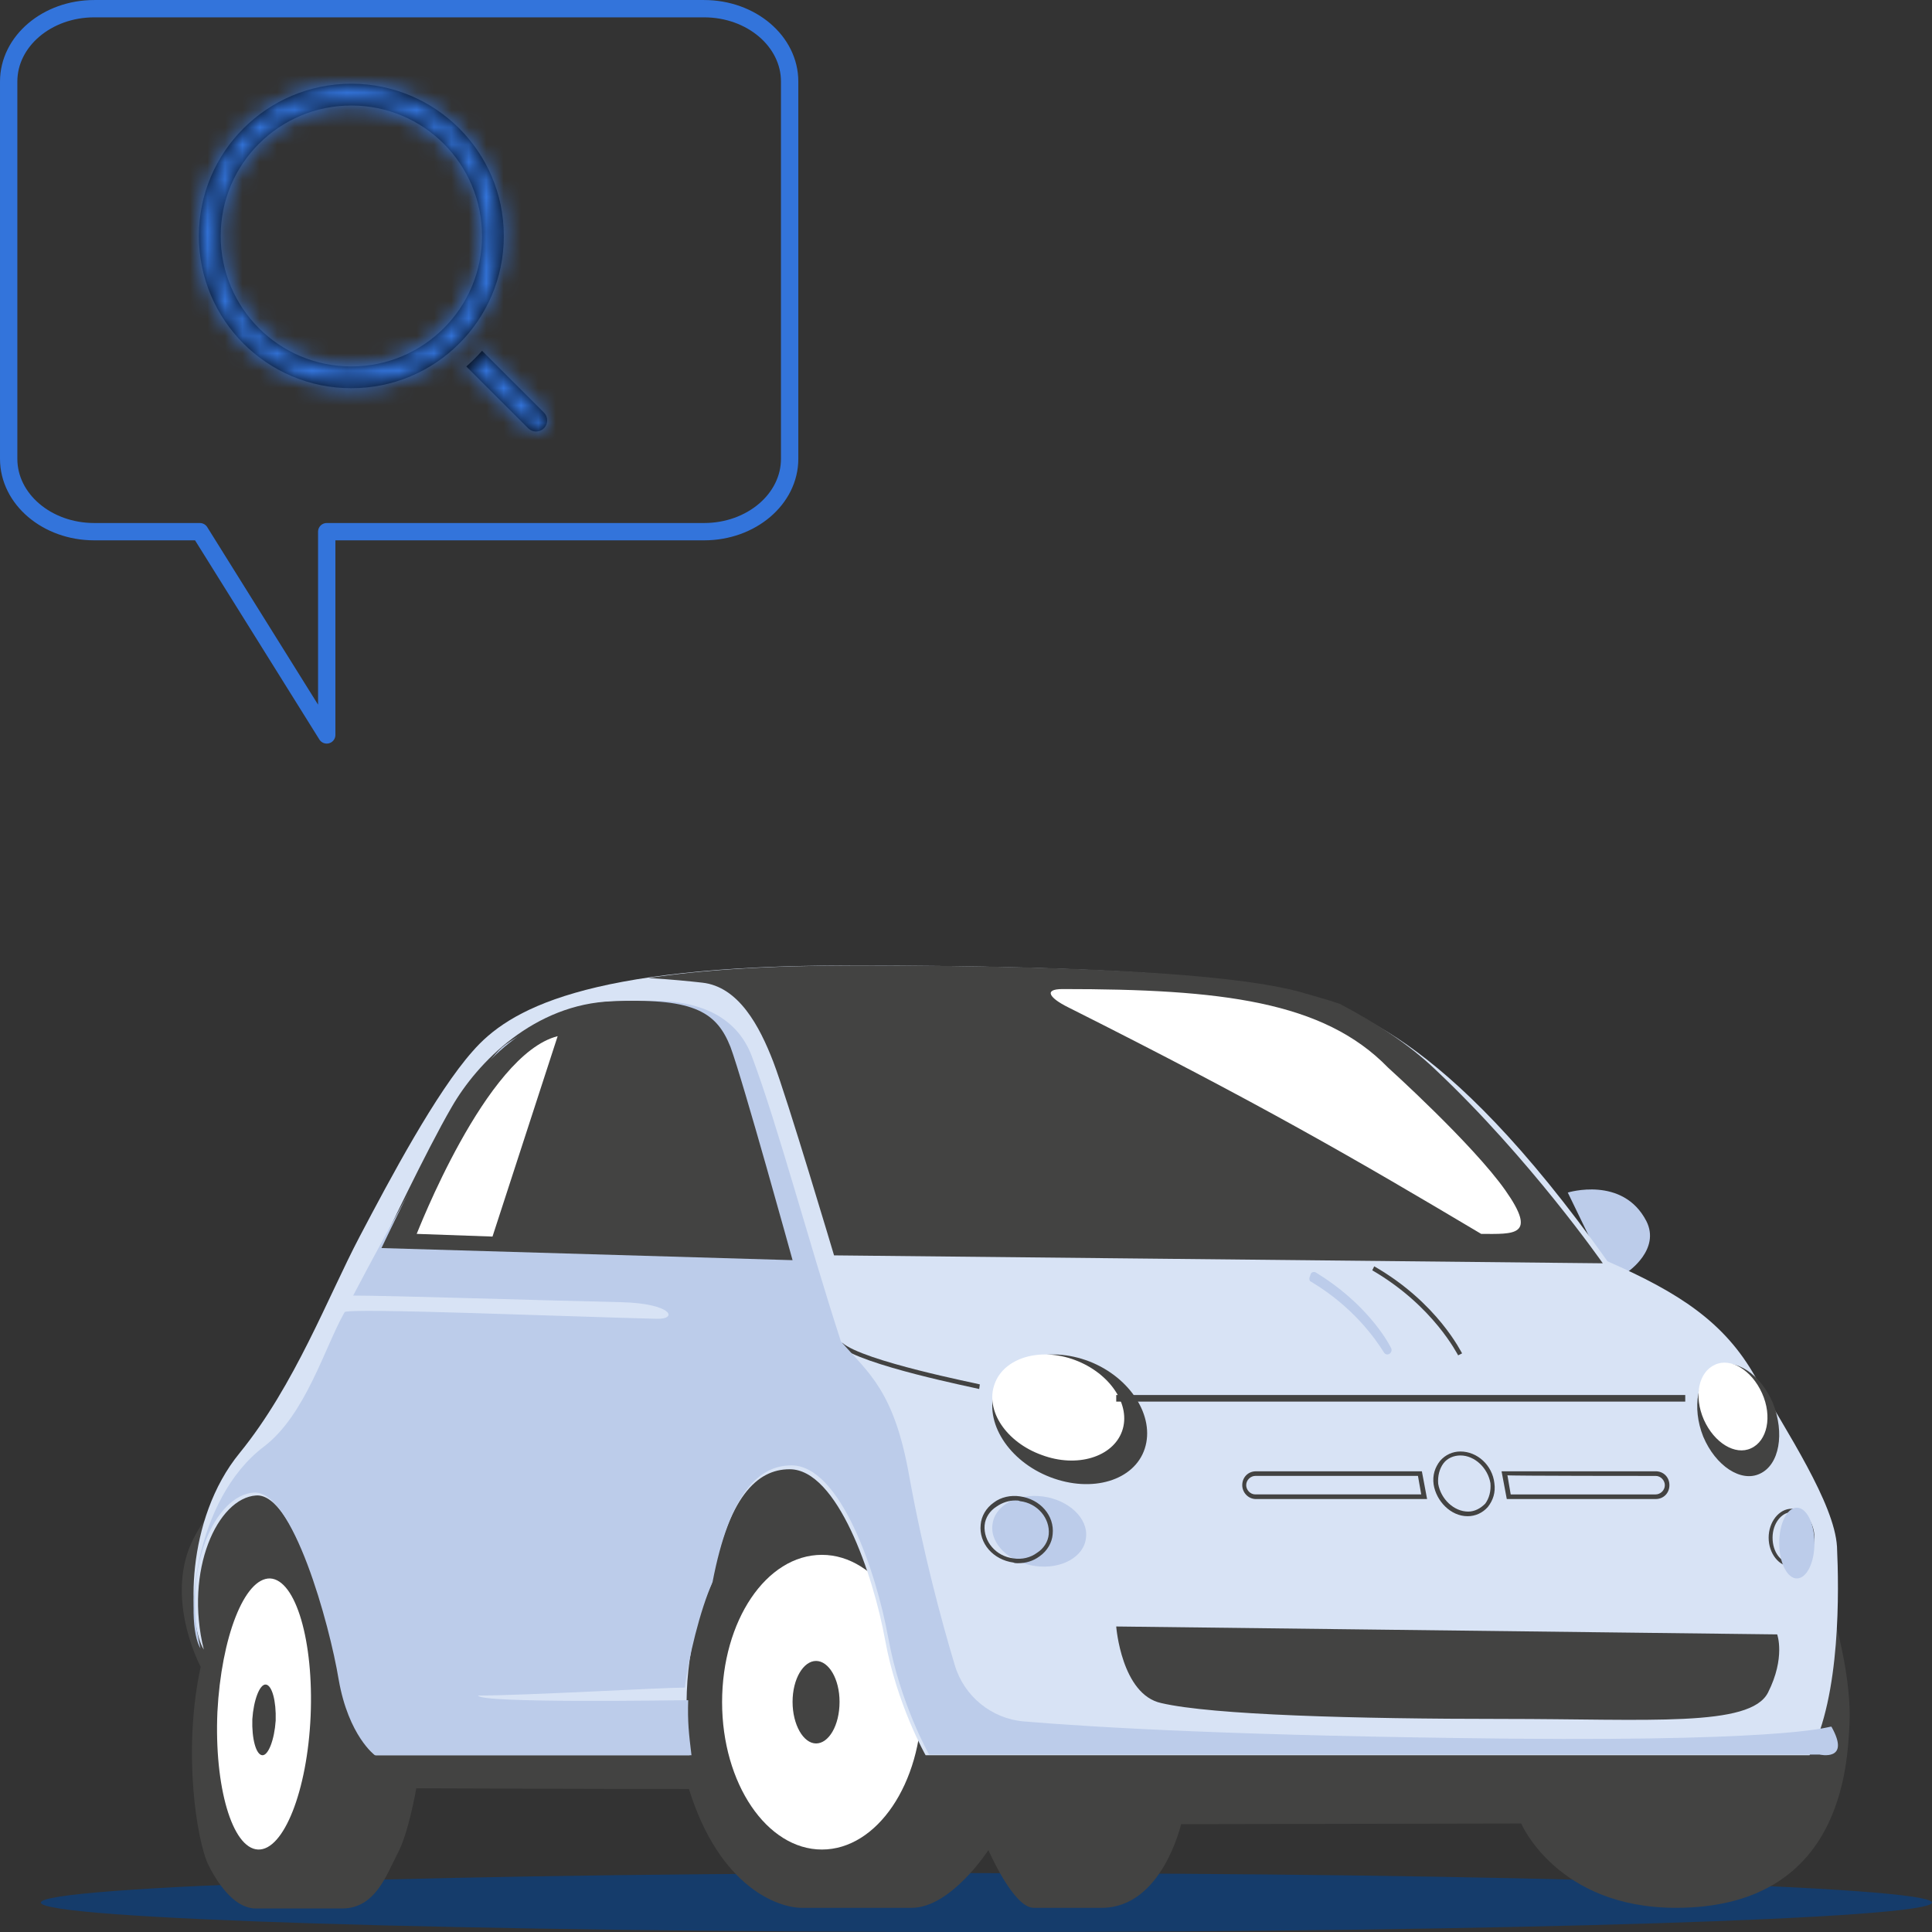 <?xml version="1.0" encoding="utf-8"?>
<svg xmlns="http://www.w3.org/2000/svg" xmlns:cc="http://creativecommons.org/ns#" xmlns:dc="http://purl.org/dc/elements/1.1/" xmlns:rdf="http://www.w3.org/1999/02/22-rdf-syntax-ns#" xmlns:xlink="http://www.w3.org/1999/xlink" width="1024" height="1024" version="1.1" viewBox="0 0 1024 1024">
 
 <rect x="0" y="0" width="1024" height="1024" fill="#333333" stroke="none"/>
 
 <title>79E2CD04-F9A8-4CD3-845B-A50937E8C848</title>
 <defs>
  <path id="path-1" d="m5.099 11.329c-0.009 0.012-0.005 0.028-0.015 0.041-0.196 0.231-0.511 0.231-0.706 0l-0.011-0.014c-0.01-0.01-0.024-0.006-0.033-0.016-0.009-0.012-0.006-0.028-0.015-0.041l-4.173-4.928c-0.195-0.231-0.195-0.604 0-0.834 0.196-0.23 0.51-0.23 0.706 0l3.82 4.51 7.961-9.401c0.208-0.246 0.545-0.246 0.755 0 0.209 0.246 0.208 0.646 0 0.893z"/>
  <path id="path-3" d="m19.812 19.812c-0.25 0.25-0.654 0.25-0.904 0l-3.552-3.552c0.32-0.283 0.623-0.584 0.904-0.904l3.552 3.552c0.25 0.25 0.25 0.654 0 0.904zm-11.057-2.303c-4.835 0-8.755-3.921-8.755-8.755 0-4.837 3.92-8.755 8.755-8.755 4.835 0 8.755 3.92 8.755 8.755 0 4.834-3.92 8.755-8.755 8.755zm0-16.259c-4.145 0-7.504 3.361-7.504 7.504 0 4.144 3.359 7.504 7.504 7.504 4.144 0 7.504-3.359 7.504-7.504 0-4.145-3.361-7.504-7.504-7.504z"/>
 </defs>
 <g id="mobile" transform="matrix(9.23 0 0 9.216 -33.033 -29.329)" fill="none" fill-rule="evenodd">
  <g id="01-Cars-scout-/-mobile" transform="translate(-128,-590)">
   <g transform="translate(32,590)">
    <g id="icon-/-auto-/-busqueda" transform="translate(96)">
     <g transform="translate(4,26)">
      <g transform="translate(.308)">
       <g transform="translate(.308 .308)">
        <g transform="matrix(-1,0,0,1,109.9,32.4)">
         <path d="m39.119 42.708s-1.2 1.367-1.912 2.772c-0.712 1.404 2.249 1.294 2.249 1.294l1.012-2.328z" fill="#fff"/>
         <path d="m20.909 13.059s-3.158-0.976-4.511 1.639c-0.833 1.639 1.076 2.928 1.076 2.928l1.319-0.195z" fill="#bcccea"/>
         <path d="m108.59 53.894c0 0.953-24.286 1.694-54.296 1.694-29.972 0-54.296-0.776-54.296-1.694 0-0.918 24.286-1.694 54.296-1.694 30.009-0.035 54.296 0.741 54.296 1.694" fill="#0a4080" opacity=".724"/>
         <path d="m99.413 40.336s1.768-3.284 0.79-6.452c-0.978-3.131-4.93-5.727-4.93-5.727l-29.879-1.718-11.402 16.57-48.545-4.849s-0.828 3.016-0.715 5.421c0.113 2.405 0.414 10.614 9.972 10.614 6.812 0 8.881-4.849 8.881-4.849l19.53 0.038s1.092 4.811 4.554 4.811h3.913c1.167 0 2.597-3.322 2.597-3.322s2.145 3.322 4.403 3.322h6.322c1.317 0 4.704-1.145 6.473-6.835 5.155 0 15.655-0.038 15.655-0.038s0.452 2.634 1.091 3.78c0.602 1.145 1.242 3.13 3.161 3.13h4.968c1.091 0 2.032-1.145 2.709-2.482 0.677-1.374 1.505-6.566 0.452-11.415" fill="#434342"/>
         <path d="m69.472 42.369c0 4.67-2.569 8.474-5.733 8.474s-5.733-3.804-5.733-8.474c0-4.67 2.569-8.474 5.733-8.474 3.201 0 5.733 3.804 5.733 8.474" fill="#fff"/>
         <path d="m65.425 42.349c0 1.32-0.623 2.393-1.349 2.393-0.726 0-1.349-1.032-1.349-2.393 0-1.321 0.623-2.352 1.349-2.352 0.726 0 1.349 1.032 1.349 2.352" fill="#434342"/>
         <path d="m98.453 42.934c0.185 4.293-0.849 7.833-2.326 7.908-1.477 0.075-2.843-3.389-3.027-7.682s0.85-7.833 2.326-7.908c1.477-0.038 2.805 3.389 3.027 7.682" fill="#fff"/>
         <path d="m96.448 43.349c0.036 1.129-0.212 2.033-0.565 2.07-0.353 0.038-0.706-0.903-0.777-1.995-0.035-1.129 0.212-2.033 0.565-2.07 0.353-0.037 0.706 0.904 0.777 1.995" fill="#434342"/>
         <path d="m7.027 45.42h50.758s1.652-2.905 2.328-6.64c0.676-3.734 2.741-9.808 5.481-9.808 1.877 0 3.529 1.585 4.505 6.64 1.464 3.282 1.614 6.564 1.239 9.808h18.021s1.502-1.094 2.065-4.301c0.563-3.207 2.591-10.789 4.806-10.639 2.215 0.151 4.13 4.301 3.003 8.865 0.939-1.509 1.089-7.469-2.065-11.317-3.154-3.885-5.068-8.978-6.87-12.411-1.802-3.433-4.393-8.299-6.495-10.676-2.065-2.377-6.382-4.942-21.625-4.942-15.242 0-22.376 0.679-25.417 1.547-3.003 0.83-8.635 2.075-18.133 15.467-4.13 1.811-6.72 3.508-8.485 6.639-1.802 3.168-4.543 7.281-4.693 9.77-0.113 2.452-0.225 8.563 1.577 11.997" fill="#d8e3f5"/>
         <path d="m50.626 29.428c-2.395 0.922-4.827 0.2-5.426-1.644-0.599-1.845 0.823-4.09 3.181-5.012 2.395-0.922 4.827-0.2 5.426 1.644 0.636 1.845-0.786 4.09-3.181 5.012m-37.497-2.326c-0.711 1.684-2.171 2.647-3.256 2.125-1.123-0.521-1.422-2.326-0.748-4.05 0.711-1.684 2.171-2.647 3.256-2.125 1.085 0.561 1.422 2.366 0.748 4.05" fill="#434342"/>
         <path d="m13.094 26.128c-0.601 1.336-1.802 2.061-2.703 1.641-0.938-0.42-1.239-1.832-0.638-3.168 0.601-1.336 1.802-2.061 2.703-1.641 0.938 0.42 1.239 1.794 0.638 3.168m38.025 2.023c-2.027 0.763-4.092 0.115-4.617-1.374-0.526-1.488 0.676-3.32 2.703-4.084 2.027-0.763 4.092-0.115 4.617 1.374 0.563 1.527-0.676 3.358-2.703 4.084" fill="#fff"/>
         <path d="m54.708 24.359-0.037-0.267c0.075-0.038 6.707-1.333 7.906-2.399l0.15 0.19c-1.237 1.105-7.757 2.399-8.019 2.475zm-40.544 0.724h32.675v-0.381h-32.675z" fill="#434342"/>
         <path d="m53.947 32.172c-0.105-1.101-1.405-1.836-2.914-1.632-1.475 0.204-2.598 1.265-2.458 2.367 0.105 1.101 1.405 1.836 2.914 1.632 1.475-0.204 2.598-1.265 2.458-2.367" fill="#bcccea"/>
         <path d="m8.06 31.442c-0.601 0-1.09 0.634-1.09 1.467 0 0.833 0.489 1.467 1.09 1.467 0.601 0 1.09-0.634 1.09-1.467 0-0.833-0.526-1.467-1.09-1.467m0 3.132c-0.714 0-1.315-0.753-1.315-1.665 0-0.912 0.601-1.665 1.315-1.665s1.315 0.753 1.315 1.665c0 0.912-0.601 1.665-1.315 1.665m44.571-3.806c-0.113 0-0.188 0-0.263 0.039-1.015 0.119-1.729 0.991-1.654 1.903 0.038 0.436 0.301 0.833 0.676 1.07 0.376 0.278 0.864 0.396 1.353 0.318 1.015-0.119 1.729-0.991 1.654-1.903-0.038-0.436-0.301-0.832-0.676-1.07-0.338-0.238-0.714-0.357-1.09-0.357m-0.15 3.608c-0.451 0-0.864-0.119-1.24-0.396-0.451-0.317-0.714-0.793-0.752-1.268-0.113-1.071 0.714-2.022 1.879-2.181 0.526-0.079 1.09 0.04 1.503 0.357 0.451 0.317 0.714 0.793 0.752 1.269 0.113 1.071-0.714 2.022-1.879 2.181-0.075 0.039-0.188 0.039-0.263 0.039" fill="#434342"/>
         <path d="m8.768 33.218c0-1.121-0.443-2.034-1.012-2.034s-1.012 0.913-1.012 2.034c0 1.121 0.443 2.034 1.012 2.034 0.537 0 1.012-0.871 1.012-2.034" fill="#bcccea"/>
         <path d="m63.043 16.672s2.7-9.077 3.488-11.128c0.788-2.051 1.988-4.33 4.088-4.557 0.675-0.076 1.8-0.19 3.075-0.266-2.963-0.456-6.826-0.722-12.002-0.722-15.227 0-22.353 0.684-25.391 1.519-0.638 0.19-1.388 0.38-2.288 0.684-1.95 1.025-3.938 2.279-5.513 3.798-5.401 5.089-9.601 11.128-9.601 11.128zm20.815 6.456c-0.263 0-0.45 0.19-0.45 0.456s0.188 0.456 0.45 0.456h2.475c0.263 0 0.45-0.19 0.45-0.456s-0.188-0.456-0.45-0.456zm2.475 1.177h-2.475c-0.375 0-0.675-0.304-0.675-0.684s0.3-0.684 0.675-0.684h2.475c0.375 0 0.675 0.304 0.675 0.684 0 0.342-0.3 0.684-0.675 0.684zm-39.493 13.71s-0.3 3.912-2.588 4.405c-2.925 0.684-11.176 0.911-19.615 0.911-8.401 0-14.214 0.494-15.227-1.519-1.013-2.013-0.525-3.342-0.525-3.342zm-30.979-8.659c-0.3 0-0.525 0.266-0.525 0.532 0 0.304 0.263 0.532 0.525 0.532h8.326l0.188-1.101c0.037 0.038-8.514 0.038-8.514 0.038zm8.551 1.329h-8.551c-0.45 0-0.788-0.342-0.788-0.798s0.338-0.798 0.788-0.798h8.851zm4.913-0.266h9.526c0.3 0 0.525-0.266 0.525-0.532 0-0.304-0.263-0.532-0.525-0.532h-9.339zm9.489 0.266h-9.826l0.3-1.595h9.526c0.45 0 0.788 0.342 0.788 0.798 0 0.418-0.338 0.798-0.788 0.798zm-11.739-2.506c-0.825 0-1.575 0.722-1.725 1.595-0.038 0.456 0.075 0.873 0.3 1.177 0.263 0.266 0.6 0.456 0.975 0.456 0.825 0 1.575-0.722 1.725-1.595 0.037-0.456-0.075-0.873-0.3-1.177-0.225-0.304-0.6-0.456-0.975-0.456zm-0.413 3.494c-0.45 0-0.863-0.19-1.163-0.532-0.3-0.38-0.45-0.836-0.375-1.367 0.113-1.025 0.975-1.823 1.95-1.823 0.45 0 0.863 0.19 1.163 0.532 0.3 0.38 0.45 0.836 0.375 1.367-0.15 0.949-0.975 1.823-1.95 1.823z" fill="#434342"/>
         <path d="m27.205 22.422-0.226-0.115c0.038-0.038 1.393-2.904 5.045-5.005l0.113 0.229c-3.539 2.063-4.894 4.852-4.932 4.89m54.701 20.286c-0.301 0-0.678 0-1.054-0.038-0.414-0.038-0.866-0.038-1.318-0.038h-8.997v-0.267h8.997c0.489 0 0.904 0.038 1.356 0.038 2.748 0.115 4.141 0.115 5.571-4.126l0.226 0.076c-1.318 3.897-2.635 4.355-4.781 4.355m-9.976-22.005v-0.267c0.753-0.038 18.372-0.535 19.125-0.42l-0.038 0.267c-0.602-0.115-12.762 0.229-19.087 0.42m-6.098-3.935 23.19-0.688s-2.56-5.425-4.028-7.946c-1.468-2.56-4.744-5.922-9.224-6.074-4.48-0.191-5.685 0.688-6.438 2.598-0.715 1.948-3.501 12.111-3.501 12.111" fill="#434342"/>
         <path d="m35.643 18.191c-2.416 1.449-3.693 3.286-4.176 4.064-0.104 0.177-0.345 0.141-0.414-0.035-0.035-0.071-0.035-0.141 0-0.212 0.242-0.495 1.484-2.615 4.314-4.346 0.104-0.071 0.276-0.035 0.311 0.106l0.035 0.106c0.069 0.141 0.035 0.283-0.069 0.318" fill="#bcccea"/>
         <path d="m79.26 4.095 3.893 11.497 4.529-0.154c0 0.039-4.118-10.301-8.422-11.343m-48.027 1.775s-4.866 4.398-6.738 7.06c-1.872 2.662-0.487 2.508 1.385 2.508 7.187-4.282 12.69-7.485 23.733-13.04 1.011-0.502 1.46-1.042 0.299-1.042-9.096 0-14.973 0.694-18.679 4.514" fill="#fff"/>
         <path d="m59.93 38.668c0.68-3.776 2.759-9.918 5.556-9.918 1.89 0 3.553 1.602 4.535 6.714 0.718 1.602 1.398 4.425 1.587 6.065 1.323 0 9.185 0.458 11.868 0.458-0.038 0.458-11.414 0.267-12.057 0.267 0.038 1.259-0.037 1.907-0.189 3.166h18.18s1.512-1.106 2.079-4.349c0.529-3.204 2.646-10.91 4.875-10.757 2.23 0.152 4.157 4.348 3.062 8.965 0.945-1.564 0.378-8.545-3.629-11.597-2.419-1.831-3.515-5.76-4.649-7.744-0.151-0.267-13.116 0.267-17.915 0.381-1.248 0.038-0.907-0.877 2.003-0.954 5.027-0.114 13.229-0.381 15.421-0.381-1.814-3.471-6.841-12.779-8.542-14.267-2.004-1.755-12.208-5.303-14.362 0.534-1.512 4.044-3.213 10.529-5.102 16.365-1.587 1.831-3.062 2.823-3.931 7.782-0.794 4.387-1.852 8.316-2.608 10.834-0.529 1.793-2.116 3.09-3.968 3.243-4.044 0.343-12.51 0.839-27.969 0.991-16.895 0.153-18.331-0.763-18.407-0.687-1.134 2.022 0.68 1.603 0.68 1.603h51.138s1.663-2.938 2.343-6.714" fill="#bcccea"/>
         <path d="m65.425 16.948 23.607-0.696s-2.606-5.491-4.101-8.043c-1.494-2.591-4.828-5.994-9.389-6.149-4.56-0.193-5.786 0.696-6.553 2.63-0.729 1.972-3.564 12.259-3.564 12.259" fill="#434342"/>
         <path d="m78.915 4.067 3.741 11.524 4.353-0.155c0 0.039-3.957-10.326-8.094-11.37" fill="#fff"/>
        </g>
        <g transform="translate(11.364)">
         <g id="icon-/-checkmark-/-empty" transform="translate(.167 .73)">
          <mask id="mask-2" fill="#ffffff">
           <use width="100%" height="100%" xlink:href="#path-1"/>
          </mask>
          <g id="color-/-white" fill="#fff" mask="url(#mask-2)">
           <g id="white" transform="translate(-4.925,-8.772)">
            <rect y="33.955" width="108.96" height="71.928" stroke-width=".824"/>
           </g>
          </g>
         </g>
        </g>
       </g>
      </g>
     </g>
     <path d="m22.341 45.449v-11.689h21.667c2.715 0 4.915-1.875 4.915-4.189v-21.7c0-2.314-2.2-4.189-4.915-4.189h-35.016c-2.715 0-4.915 1.876-4.915 4.189v21.7c0 2.314 2.2 4.189 4.915 4.189h6.064z" stroke="#3374db" stroke-linecap="round" stroke-linejoin="round" stroke-width=".996"/>
     <g id="icon-/-action-/-search" transform="translate(15,8)">
      <mask id="mask-4" fill="#ffffff">
       <use width="100%" height="100%" xlink:href="#path-3"/>
      </mask>
      <use id="Mask" width="100%" height="100%" fill="#000000" xlink:href="#path-3"/>
      <g id="color-/-blue-primary" fill="#3374db" mask="url(#mask-4)">
       <g id="Rectangle" transform="translate(-2,-2)">
        <rect width="24" height="24"/>
       </g>
      </g>
     </g>
    </g>
   </g>
  </g>
 </g>
</svg>